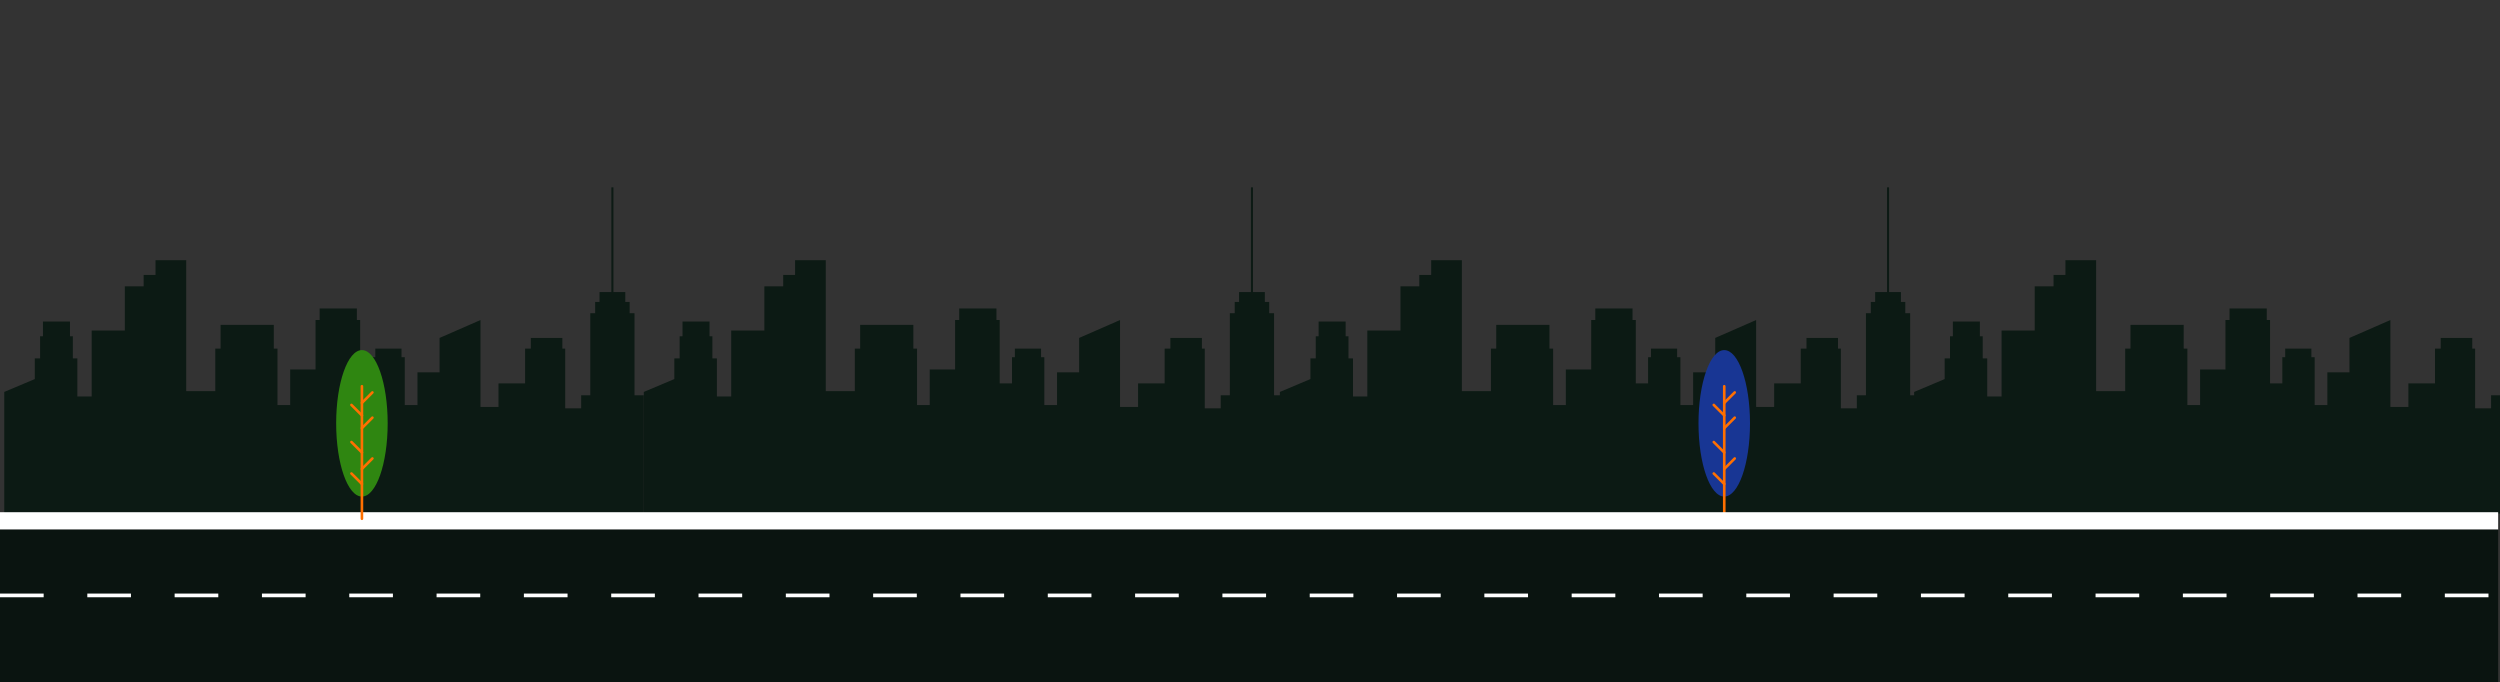 <svg width="1352" height="369" viewBox="0 0 1352 369" fill="none" xmlns="http://www.w3.org/2000/svg">
<rect x="0" y="0" width="1352" height="369" fill="#333333" stroke="none"/>
<path d="M1363.5 101.302H1364.61V157.964H1371.03V163.276H1373.38V169.368H1376.01V213.743H1381.04V277.734H1035.17V211.957L1051.68 204.995V193.822H1054.56V181.87H1056.11V173.901H1070.71V181.87H1072.26V193.822H1074.7V214.407H1082.45V178.771H1100.37V154.866H1110.56V148.668H1116.98V140.7H1133.58V211.529H1149.29V188.509H1152.17V175.671H1180.94V188.509H1182.93V219.054H1189.8V199.798H1203.52V173.07H1205.73V166.819H1225.87V173.07H1227.65V207.324H1234.28V193.158H1235.83V188.509H1250V193.158H1251.77V219.054H1258.63V201.348H1270.58V182.755L1292.72 173.07V220.052H1302.46V207.324H1316.85V188.509H1319.94V182.755H1336.99V188.509H1338.54V220.825H1347.17V213.743H1352.1V169.368H1354.73V163.276H1357.08V157.964H1363.5V101.302Z" fill="#0C1A14"/>
<path d="M1020.5 101.302H1021.61V157.964H1028.03V163.276H1030.38V169.368H1033.01V213.743H1038.04V277.734H692.165V211.957L708.678 204.995V193.822H711.556V181.87H713.105V173.901H727.714V181.87H729.263V193.822H731.699V214.407H739.446V178.771H757.374V154.866H767.555V148.668H773.975V140.7H790.575V211.529H806.29V188.509H809.168V175.671H837.943V188.509H839.934V219.054H846.795V199.798H860.518V173.07H862.733V166.819H882.875V173.07H884.646V207.324H891.285V193.158H892.835V188.509H907V193.158H908.771V219.054H915.633V201.348H927.585V182.755L949.719 173.07V220.052H959.459V207.324H973.846V188.509H976.944V182.755H993.988V188.509H995.537V220.825H1004.17V213.743H1009.1V169.368H1011.73V163.276H1014.08V157.964H1020.5V101.302Z" fill="#0C1A14"/>
<path d="M676.503 101.302H677.608V157.964H684.027V163.276H686.383V169.368H689.007V213.743H694.035V277.734H348.165V211.957L364.678 204.995V193.822H367.556V181.87H369.105V173.901H383.714V181.87H385.263V193.822H387.699V214.407H395.446V178.771H413.374V154.866H423.555V148.668H429.975V140.7H446.575V211.529H462.29V188.509H465.168V175.671H493.943V188.509H495.934V219.054H502.795V199.798H516.518V173.07H518.733V166.819H538.875V173.07H540.646V207.324H547.285V193.158H548.835V188.509H563V193.158H564.771V219.054H571.633V201.348H583.585V182.755L605.719 173.07V220.052H615.459V207.324H629.846V188.509H632.944V182.755H649.988V188.509H651.537V220.825H660.169V213.743H665.103V169.368H667.727V163.276H670.083V157.964H676.503V101.302Z" fill="#0C1A14"/>
<path d="M330.633 101.302H331.738V157.964H338.157V163.276H340.513V169.368H343.138V213.743H348.166V277.734H2.296V211.957L18.809 204.995V193.822H21.686V181.87H23.236V173.901H37.844V181.87H39.393V193.822H41.83V214.407H49.576V178.771H67.505V154.866H77.686V148.668H84.106V140.7H100.705V211.529H116.42V188.509H119.298V175.671H148.073V188.509H150.064V219.054H156.926V199.798H170.649V173.07H172.863V166.819H193.005V173.07H194.776V207.324H201.415V193.158H202.965V188.509H217.131V193.158H218.902V219.054H225.763V201.348H237.715V182.755L259.85 173.07V220.052H269.589V207.324H283.976V188.509H287.075V182.755H304.118V188.509H305.667V220.825H314.299V213.743H319.233V169.368H321.857V163.276H324.213V157.964H330.633V101.302Z" fill="#0C1A14"/>
<path d="M918.549 228.932C918.549 250.801 924.784 268.531 932.476 268.531C940.166 268.531 946.401 250.801 946.401 228.932C946.401 207.063 940.166 189.335 932.476 189.335C924.784 189.335 918.549 207.063 918.549 228.932Z" fill="#183694"/>
<path d="M932.474 281.248C932.866 281.248 933.183 280.931 933.183 280.539V208.881C933.183 208.489 932.866 208.172 932.474 208.172C932.083 208.172 931.767 208.489 931.767 208.881V280.539C931.767 280.931 932.083 281.248 932.474 281.248Z" fill="#FF6F00"/>
<path d="M932.475 225.359C932.657 225.359 932.838 225.291 932.977 225.152C933.253 224.876 933.253 224.426 932.977 224.15L927.314 218.487C927.037 218.211 926.588 218.211 926.311 218.487C926.035 218.763 926.035 219.212 926.311 219.489L931.974 225.152C932.113 225.291 932.294 225.359 932.475 225.359Z" fill="#FF6F00"/>
<path d="M932.475 245.42C932.657 245.42 932.838 245.351 932.977 245.212C933.253 244.936 933.253 244.486 932.977 244.21L927.314 238.547C927.037 238.27 926.588 238.27 926.311 238.547C926.035 238.823 926.035 239.273 926.311 239.549L931.974 245.212C932.113 245.351 932.294 245.42 932.475 245.42Z" fill="#FF6F00"/>
<path d="M932.475 262.439C932.657 262.439 932.838 262.371 932.977 262.233C933.253 261.956 933.253 261.507 932.977 261.23L927.314 255.567C927.037 255.291 926.588 255.291 926.311 255.567C926.035 255.843 926.035 256.292 926.311 256.569L931.974 262.233C932.113 262.371 932.294 262.439 932.475 262.439Z" fill="#FF6F00"/>
<path d="M932.475 232.248C932.657 232.248 932.838 232.179 932.977 232.04L938.64 226.377C938.916 226.101 938.916 225.651 938.64 225.375C938.363 225.098 937.914 225.098 937.637 225.375L931.974 231.038C931.698 231.314 931.698 231.764 931.974 232.04C932.113 232.179 932.294 232.248 932.475 232.248Z" fill="#FF6F00"/>
<path d="M932.475 218.596C932.657 218.596 932.838 218.527 932.977 218.388L938.64 212.725C938.916 212.449 938.916 212 938.64 211.723C938.363 211.446 937.914 211.446 937.637 211.723L931.974 217.386C931.698 217.662 931.698 218.112 931.974 218.388C932.113 218.527 932.294 218.596 932.475 218.596Z" fill="#FF6F00"/>
<path d="M932.475 254.314C932.657 254.314 932.838 254.245 932.977 254.106L938.64 248.443C938.916 248.167 938.916 247.717 938.64 247.441C938.363 247.164 937.914 247.164 937.637 247.441L931.974 253.104C931.698 253.38 931.698 253.829 931.974 254.106C932.113 254.245 932.294 254.314 932.475 254.314Z" fill="#FF6F00"/>
<rect y="277" width="1351" height="9.432" fill="white"/>
<path d="M0 286.432H1351V369H0V286.432Z" fill="#0A1410"/>
<line y1="322" x2="1407" y2="322" stroke="white" stroke-width="2" stroke-dasharray="23.61 23.61"/>
<path d="M181.8 228.932C181.8 250.801 188.035 268.531 195.727 268.531C203.417 268.531 209.652 250.801 209.652 228.932C209.652 207.063 203.417 189.335 195.727 189.335C188.035 189.335 181.8 207.063 181.8 228.932Z" fill="#2F8611"/>
<path d="M195.725 281.248C196.117 281.248 196.434 280.931 196.434 280.539V208.881C196.434 208.489 196.117 208.172 195.725 208.172C195.334 208.172 195.018 208.489 195.018 208.881V280.539C195.018 280.931 195.334 281.248 195.725 281.248Z" fill="#FF6F00"/>
<path d="M195.726 225.359C195.908 225.359 196.089 225.291 196.228 225.152C196.504 224.876 196.504 224.426 196.228 224.15L190.565 218.487C190.288 218.211 189.839 218.211 189.562 218.487C189.286 218.763 189.286 219.212 189.562 219.489L195.225 225.152C195.364 225.291 195.545 225.359 195.726 225.359Z" fill="#FF6F00"/>
<path d="M195.726 245.42C195.908 245.42 196.089 245.351 196.228 245.212C196.504 244.936 196.504 244.486 196.228 244.21L190.565 238.547C190.288 238.27 189.839 238.27 189.562 238.547C189.286 238.823 189.286 239.273 189.562 239.549L195.225 245.212C195.364 245.351 195.545 245.42 195.726 245.42Z" fill="#FF6F00"/>
<path d="M195.726 262.439C195.908 262.439 196.089 262.371 196.228 262.233C196.504 261.956 196.504 261.507 196.228 261.23L190.565 255.567C190.288 255.291 189.839 255.291 189.562 255.567C189.286 255.843 189.286 256.292 189.562 256.569L195.225 262.233C195.364 262.371 195.545 262.439 195.726 262.439Z" fill="#FF6F00"/>
<path d="M195.726 232.248C195.908 232.248 196.089 232.179 196.228 232.04L201.891 226.377C202.167 226.101 202.167 225.651 201.891 225.375C201.614 225.098 201.165 225.098 200.888 225.375L195.225 231.038C194.949 231.314 194.949 231.764 195.225 232.04C195.364 232.179 195.545 232.248 195.726 232.248Z" fill="#FF6F00"/>
<path d="M195.726 218.596C195.908 218.596 196.089 218.527 196.228 218.388L201.891 212.725C202.167 212.449 202.167 212 201.891 211.723C201.614 211.446 201.165 211.446 200.888 211.723L195.225 217.386C194.949 217.662 194.949 218.112 195.225 218.388C195.364 218.527 195.545 218.596 195.726 218.596Z" fill="#FF6F00"/>
<path d="M195.726 254.314C195.908 254.314 196.089 254.245 196.228 254.106L201.891 248.443C202.167 248.167 202.167 247.717 201.891 247.441C201.614 247.164 201.165 247.164 200.888 247.441L195.225 253.104C194.949 253.38 194.949 253.829 195.225 254.106C195.364 254.245 195.545 254.314 195.726 254.314Z" fill="#FF6F00"/>
</svg>
